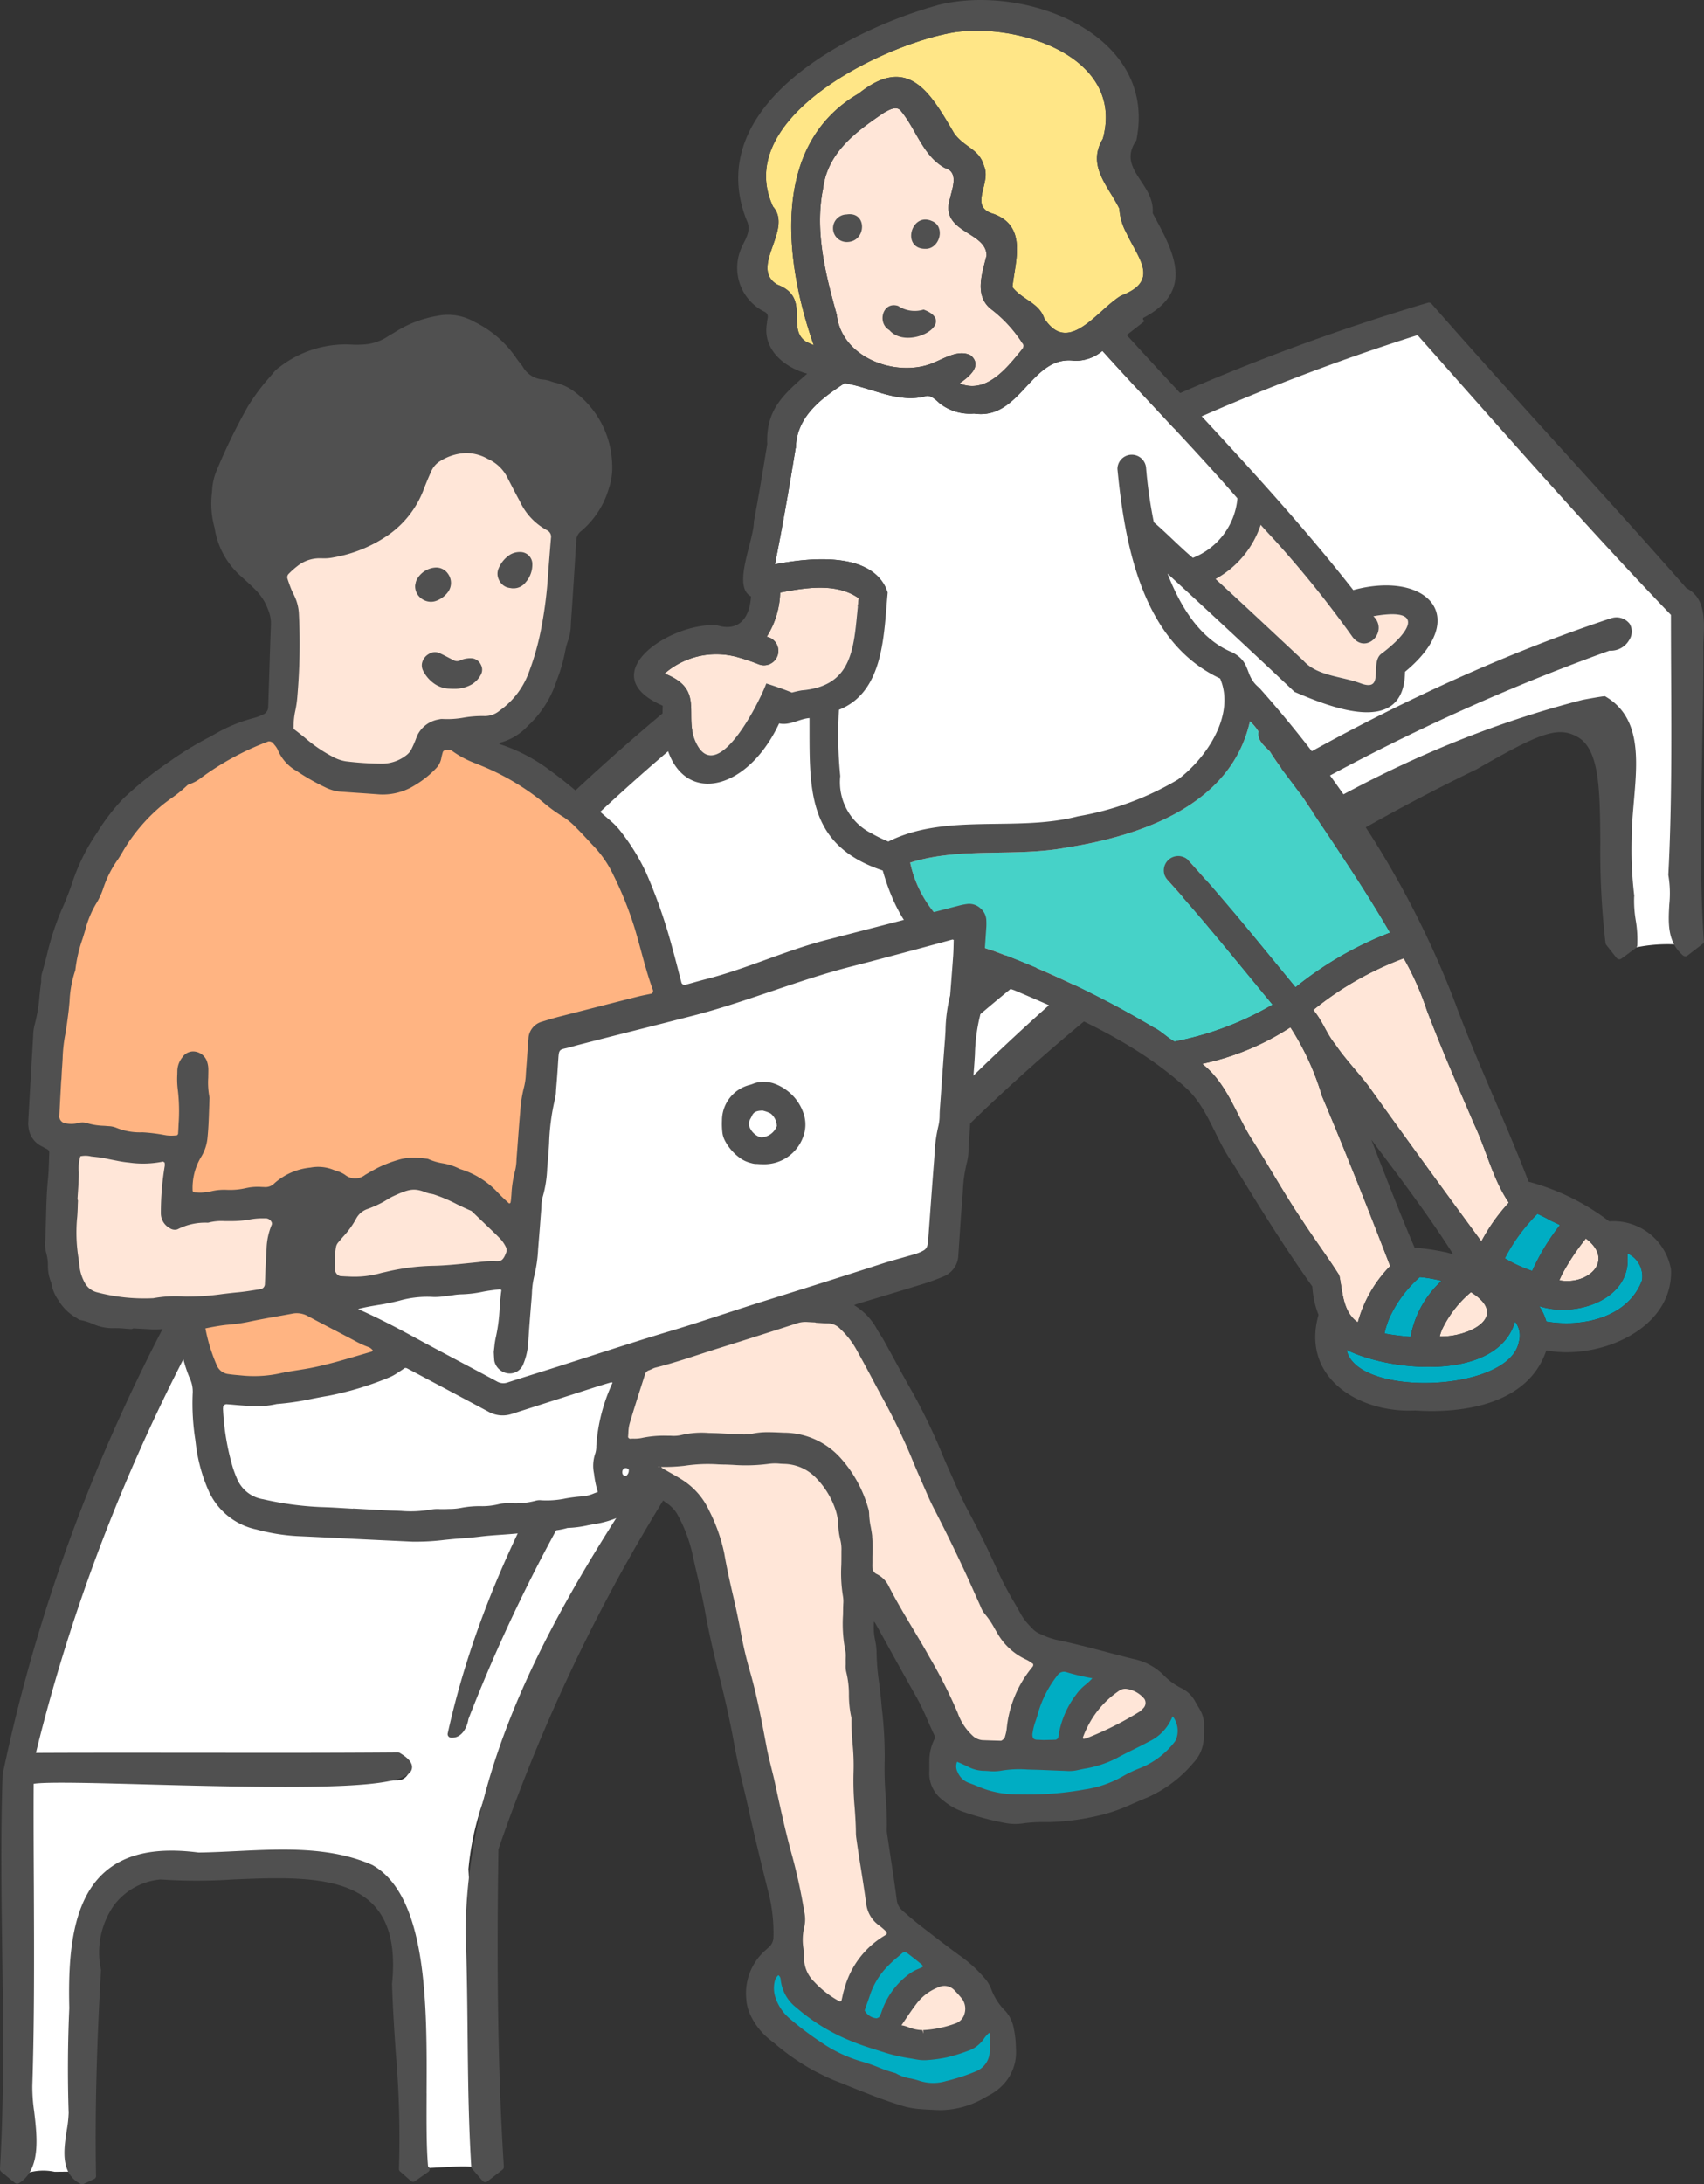<svg xmlns="http://www.w3.org/2000/svg" width="110.223" height="141.193" data-name="グループ 955"><rect width="100%" height="100%" fill="#333333" stroke="none"/><defs><clipPath id="a"><path fill="none" d="M0 0h110.223v141.193H0z" data-name="長方形 226"/></clipPath></defs><g clip-path="url(#a)" data-name="グループ 954"><path fill="#fff" d="M108.404 40.146a45 45 0 0 0-.054 5.323c-.021 2.12-.031 4.339-.084 6.468a33 33 0 0 1-.12 4.609 9.2 9.2 0 0 1 .008 2.621c.058.816.172 1.166.248 1.882a10.2 10.2 0 0 0-3.139.325c.154-1.074-.262-2.217-.181-3.332a32 32 0 0 0-.3-4.917c-.242-2.665 1.636-5.407-1.313-6.654a7.86 7.86 0 0 0-5.6 1.051 18.8 18.8 0 0 0-4.408 1.207C75.947 57.31 60.89 70.106 48.793 85.241a119 119 0 0 0-8.832 13.388c-.846.7-1.01 1.9-1.613 2.729a40.6 40.6 0 0 0-3.379 6.716 44 44 0 0 0-2.751 6.1 18.5 18.5 0 0 0-1.918 6.645 40 40 0 0 1 .044 4.038c.008 1.624.148 3.115.08 4.712a19 19 0 0 0 .18 3.338 52 52 0 0 0 .111 7.191c-.774-.181-3 .12-3.688.03a7.8 7.8 0 0 0-.348-3.386c-.168-2.586-.25-5.395-.3-7.963-.319-3.656.175-5.353-3.451-7.525-2.16-1.29-2.559-.829-4.958-.986-1.766.264-3.648-.345-5.389.123-1.349-.094-1.542-.353-2.754.288a4.75 4.75 0 0 0-4.494 4.323c-.238.86-.255.109-.089.988a26 26 0 0 1-.207 2.716c-.159 1.878.056 3.568-.162 5.436a10.4 10.4 0 0 1 .118 1.991c-.092 1.27-.5 2.936-.106 4.232-.012.01-1.346.017-1.348.02a3.5 3.5 0 0 0-1.668.047 20.4 20.4 0 0 0-.012-5.6c-.1-1.066.251-2.006-.015-3.208-.091-1.14.272-2.221.181-3.382.044-2.011-.175-3.959-.019-5.972.083-1.118-.264-2.1-.12-3.131.286-1.253-.147-2.725.057-4.019 7.923-.049 15.87.03 23.789-.038a.789.789 0 0 0 0-1.577c-.7 0-.7.043-1.372.044-2.311-.03-4.533-.062-6.844 0-5.14-.043-10.348-.008-15.491 0 5.3-22.193 17.691-42.19 33.461-58.458 4.181-3.792 8.2-7.733 12.836-10.967 3.193-2.9 7-5.03 10.534-7.434a171 171 0 0 1 15.312-8.374c5.716-2.669 11.659-4.758 17.6-6.91.218.667 1 1.167 1.468 1.614.865 1.277 2.129 2.329 3.106 3.5.886.947 1.782 2.051 2.619 3.068.727.894 1.648 1.541 2.376 2.414a61 61 0 0 0 4.514 4.947c.7.869 1.413 2.218 2.463 2.713a.65.65 0 0 1 .089.492" data-name="パス 1206"/><path fill="#505050" d="M104.107 42.059a1.37 1.37 0 0 0 1.265-.668 1 1 0 0 0 .046-1.064 1.08 1.08 0 0 0-1.147-.38l-.043.01c-30.8 10.186-68.329 40.642-75.267 72.088a.23.23 0 0 0 .039.186.24.24 0 0 0 .166.094h.085c.628 0 .963-.66 1.048-1.2 11.995-30.936 39.582-56.752 73.808-69.066" data-name="パス 1207"/><path fill="#505050" d="M105.711 57.947a.2.2 0 0 0 0-.052 25 25 0 0 1-.165-3.688c0-3.365 1.32-7.44-1.721-9.2-.053-.031-1.429.223-1.487.239-18.284 4.714-34.974 17.571-53.74 39.866a337 337 0 0 1-3.384 5c-7.357 10.76-14.965 21.886-15.1 34.743.088 2.194.11 4.412.132 6.557.029 2.826.058 5.747.238 8.64a.23.23 0 0 0 .056.137l.673.782a.23.23 0 0 0 .176.08.22.22 0 0 0 .142-.049l.971-.753a.23.23 0 0 0 .089-.2c-.469-7.33-.434-14.808-.351-20.51a113.3 113.3 0 0 1 24.366-40.52 125.5 125.5 0 0 1 38.9-29.289c4.08-2.341 5.268-2.824 6.555-2.084 1.414.812 1.432 3.46 1.455 6.813a51 51 0 0 0 .337 6.506.23.23 0 0 0 .047.113l.666.843a.23.23 0 0 0 .32.042l.927-.682a.23.23 0 0 0 .093-.165 7.5 7.5 0 0 0-.1-1.638 7.7 7.7 0 0 1-.1-1.528" data-name="パス 1208"/><path fill="#505050" d="M110.1 48.526c.044-2.1.089-4.273.082-6.42-.01-.265 0-.558.016-.864.051-1.166.112-2.616-1.112-3.221-2.694-3.067-5.508-6.169-8.228-9.169S95.3 22.72 92.6 19.638a.23.23 0 0 0-.238-.069 138.35 138.35 0 0 0-59 35.271C16.2 72.163 4.722 92.849.171 114.702c-.132 3.826-.078 7.734-.026 11.513.062 4.6.127 9.364-.145 13.974a.23.23 0 0 0 .084.193l.875.719a.23.23 0 0 0 .148.053.23.23 0 0 0 .122-.035c1.421-.886 1.177-2.967.98-4.64a11 11 0 0 1-.119-1.641c.139-4.242.116-8.622.1-12.858-.012-2.235-.024-4.465-.012-6.677.876-.137 4.07-.047 7.437.045 11.246.309 16.662.243 17.018-.978.133-.459-.38-.827-.778-1.065a.24.24 0 0 0-.121-.032c-4.232.035-8.57.03-12.767.024-3.552 0-7.1-.008-10.644.01C7.482 92.235 18.8 72.47 35.055 56.121a139.1 139.1 0 0 1 56.64-34.458l2.42 2.73c4.534 5.122 9.221 10.418 13.968 15.354q.002 1.93.013 3.879c.021 4.244.044 8.633-.18 12.907a.3.3 0 0 0 .005.062 7 7 0 0 1 .057 1.864c-.067 1.193-.137 2.427.886 3.3a.23.23 0 0 0 .292.008l.969-.746a.2.2 0 0 0 .086-.229c-.276-4.076-.19-8.239-.106-12.264" data-name="パス 1209"/><path fill="#505050" d="M27.593 135.321c.03-5.682.066-12.756-3.511-14.771-2.7-1.188-5.775-1.04-8.748-.895-.875.042-1.7.083-2.492.092-2.736-.354-4.733.067-6.1 1.292-2.13 1.905-2.338 5.507-2.26 8.764a88 88 0 0 0-.041 6.772 8 8 0 0 1-.126 1.141c-.189 1.235-.423 2.772.9 3.453a.2.2 0 0 0 .1.024.2.2 0 0 0 .091-.021l.684-.322a.21.21 0 0 0 .121-.195c-.073-4.026.034-8.364.324-13.316a5.3 5.3 0 0 1 .837-4.18 4.22 4.22 0 0 1 3.015-1.669 35 35 0 0 0 4.673 0c3.558-.149 7.24-.305 9.1 1.646 1.04 1.093 1.435 2.753 1.2 5.1.04 1.441.139 2.929.234 4.368a65 65 0 0 1 .213 7.588.21.21 0 0 0 .072.17l.7.614a.21.21 0 0 0 .262.014l.859-.6a.21.21 0 0 0-.011-.353c-.112-1.261-.1-2.941-.094-4.716" data-name="パス 1210"/><path fill="#00adc3" d="M89.957 85.009a7.9 7.9 0 0 1 1.882-2.461 9 9 0 0 1 1.406.247 6.45 6.45 0 0 0-2 3.617 15 15 0 0 1-1.689-.216 5 5 0 0 1 .4-1.187" data-name="パス 1211"/><path fill="#00adc3" d="M100.334 78.914c.19.086.385.178.577.272a14.2 14.2 0 0 0-1.8 2.967 8.7 8.7 0 0 1-1.777-.816 11.4 11.4 0 0 1 2.109-2.874 9 9 0 0 1 .881.449" data-name="パス 1212"/><path fill="#00adc3" d="M98.246 86.745c-.618 3.275-10.533 3.6-11.142.507 2.858 1.431 9.762 2.051 10.894-1.826a1.47 1.47 0 0 1 .248 1.319" data-name="パス 1213"/><path fill="#00adc3" d="M106.223 82.739c-.892 2.433-3.874 3.086-6.2 2.683a3.3 3.3 0 0 0-.466-1c2.353.795 6.1-.43 5.7-3.414a1.64 1.64 0 0 1 .962 1.732" data-name="パス 1214"/><path fill="#46d2c8" d="M74.583 66.394a63.4 63.4 0 0 0-10.411-4.965 7.49 7.49 0 0 1-5.3-5.671c3.262-1.024 6.769-.343 10.114-.972 4.88-.774 10.659-2.761 11.862-8.162a3 3 0 0 1 .556.665c-.122.581.44.967.746 1.3.645 1.053 1.483 2.011 2.184 3.047 1.909 2.843 3.865 5.694 5.582 8.65a22.7 22.7 0 0 0-6.117 3.533c-2.236-2.71-4.453-5.48-6.89-8.163a.928.928 0 0 0-1.405 1.21c2.4 2.647 4.6 5.4 6.813 8.074a20 20 0 0 1-6.344 2.384c-.5-.264-.877-.7-1.4-.931" data-name="パス 1215"/><path fill="#fff" d="M56.459 53.914a3.7 3.7 0 0 1-2.108-3.747 27 27 0 0 1-.084-4.285c2.926-1.158 2.9-4.895 3.152-7.583-.9-2.681-5.012-2.271-7.293-1.818.492-2.463.937-5.042 1.339-7.519h.013c.041-2.041 1.653-3.206 3.154-4.192 1.733.279 3.489 1.333 5.274.831.31-.073.672.283.855.456a3.2 3.2 0 0 0 2.246.678c3.031.446 3.67-3.8 6.485-3.416a2.7 2.7 0 0 0 1.818-.637c2.868 3.182 5.916 6.294 8.731 9.533a4.56 4.56 0 0 1-2.884 3.845c-.865-.723-1.679-1.582-2.524-2.3a30 30 0 0 1-.5-3.5.928.928 0 0 0-1.854.056c.485 4.976 1.624 11.2 6.642 13.542 1 2.352-.861 5.12-2.725 6.531a18.8 18.8 0 0 1-6.46 2.377c-4 1.042-8.525-.237-12.276 1.634a10 10 0 0 1-1-.481" data-name="パス 1216"/><path fill="#ffe687" d="M52.156 22.099c-1.361-.867.342-2.874-1.885-3.705-1.829-1.119 1.048-3.548-.267-5.038-2.671-5.749 7.122-10.495 11.707-11.265 4.227-.634 11.064 1.607 9.625 6.88-1.053 1.752.351 3.048 1.07 4.518a3.75 3.75 0 0 0 .46 1.576c.75 1.639 2.2 3.078-.352 4.046-1.552.936-3.4 3.905-4.97 1.458-.337-1-1.405-1.186-2.054-2.007.164-1.638 1-3.915-1.206-4.732-1.673-.461-.14-1.973-.628-3.083-.307-1.133-1.231-1.177-1.934-2.126-1.541-2.633-2.971-5.145-6.174-2.579-5.735 3.312-4.8 10.89-2.912 16.272q-.241-.106-.479-.216" data-name="パス 1217"/><path fill="#ffe6d8" d="M93.267 85.955a7.2 7.2 0 0 1 1.88-2.43c2.567 1.6-.175 2.919-2.021 2.864a3.4 3.4 0 0 1 .141-.434" data-name="パス 1218"/><path fill="#ffe6d8" d="M101.096 82.271a15 15 0 0 1 1.484-2.214c1.919 1.442.094 3.05-1.716 2.7.073-.162.145-.324.232-.488" data-name="パス 1219"/><path fill="#ffe6d8" d="M92.281 65.261c.953 2.517 2.033 4.982 3.1 7.46.785 1.673 1.183 3.5 2.217 5.018a11.8 11.8 0 0 0-1.775 2.505 912 912 0 0 1-7.32-10.064c-.692-.9-1.507-1.746-2.136-2.675-.574-.7-.784-1.456-1.417-2.221a20.8 20.8 0 0 1 5.851-3.341 18.4 18.4 0 0 1 1.481 3.319" data-name="パス 1220"/><path fill="#ffe6d8" d="M82.398 34.856a69 69 0 0 1 5.1 6.332c.9 1.142 2.346-.392 1.34-1.356 3.278-.581 2.513.917.552 2.4-.854.552.256 2.545-1.387 1.934-1.218-.461-2.802-.468-3.696-1.461-1.872-1.743-3.8-3.564-5.685-5.284a6.24 6.24 0 0 0 2.919-3.5c.267.309.581.638.853.938" data-name="パス 1221"/><path fill="#ffe6d8" d="M62.795 22.975c-.886-.471-1.938.364-2.806.618-2.33.7-5.563-.569-5.864-3.252-.728-2.61-1.435-5.4-.891-8.123.292-2.357 2.093-3.678 3.943-4.933.3-.164.846-.522 1.137-.067.951 1.166 1.394 2.856 2.8 3.638.935.256.47 1.349.345 1.947-.73 2.258 2.376 2.14 2.354 3.724-.287 1.149-.786 2.547.251 3.422a8.6 8.6 0 0 1 2.068 2.231c.076.083.13.184.008.369-1 1.222-2.334 2.955-4.076 2.233.548-.38 1.534-1.117.73-1.807" data-name="パス 1222"/><path fill="#ffe6d8" d="M51.847 44.626a8 8 0 0 0-.623.141c-.4-.171-1.238-.463-1.658-.587-.447 1.21-3.052 6.409-4.436 4.03-1.075-1.858.638-3.581-2.143-4.67a5.1 5.1 0 0 1 4.735-1.056 14 14 0 0 1 1.357.458.932.932 0 1 0 .516-1.784 5.6 5.6 0 0 0 .867-2.853c1.648-.32 3.643-.649 5.084.369-.347 2.807-.127 5.656-3.7 5.951" data-name="パス 1223"/><path fill="#ffe6d8" d="M84.212 78.86c-1.134-1.668-2.229-3.65-3.327-5.348-.989-1.63-1.56-3.52-3.124-4.746a16.8 16.8 0 0 0 5.71-2.362 17.2 17.2 0 0 1 2.044 4.448c1.529 3.61 3 7.333 4.408 10.986a8.3 8.3 0 0 0-2.092 3.639c-1-.7-.969-1.99-1.2-3.039-.757-1.2-1.637-2.364-2.416-3.577" data-name="パス 1224"/><path fill="#505050" d="M108.081 82.022a3.783 3.783 0 0 0-3.992-3.075 14.9 14.9 0 0 0-5.213-2.561c-1.473-3.844-3.287-7.61-4.718-11.473a60.4 60.4 0 0 0-5.191-10.456 75 75 0 0 0-7.519-10.006c-.976-.775-.472-1.617-1.716-2.271-2.141-.87-3.4-3.025-4.21-5.1a846 846 0 0 1 8.214 7.643c2.373 1.019 7.1 2.915 7.148-1.3 4.317-3.564 1.384-6.563-3.348-5.281-4.534-5.782-9.712-11.056-14.653-16.483l1.153-.9a.6.6 0 0 0-.1-.1c0-.029.014-.106-.012-.092 3.408-1.778 2-4.259.637-6.789.156-1.926-2.345-2.846-1.059-4.7C74.921 2.23 66.398-1.053 60.78.3c-5.891 1.6-15.391 6.532-12.491 13.918.382.77-.168 1.324-.418 2.026a3.164 3.164 0 0 0 1.643 3.939c.265.209.1.418.1.682-.316 1.636 1.01 2.853 2.6 3.289-1.551 1.361-2.659 2.31-2.588 4.523h.008c-.265 1.6-.562 3.429-.87 5.035.01 1.223-1.429 4.2-.187 4.839-.076 1.341-.746 2.3-2.169 1.879-2.928-.273-8.223 3.16-3.541 5.186-.292 6.614 5.05 6.429 7.53 1.147.681.156 1.312-.3 1.964-.348.016 4.487-.271 8.188 4.739 9.856 1.41 4.943 4.015 6.164 8.517 7.741 3.911 1.663 7.915 3.409 11.086 6.3 1.465 1.334 1.912 3.343 3.063 4.918 1.6 2.637 3.346 5.438 5.121 7.929a6 6 0 0 0 .4 1.835c-1.147 4.051 2.619 6.365 6.25 6.179 3.176.213 7.327-.425 8.487-3.883 3.368.644 8.251-1.344 8.062-5.266m-14.6-1.085a15 15 0 0 0-1.982-.288c-.967-2.26-1.911-4.69-2.8-6.985 1.821 2.432 3.672 4.849 5.3 7.419-.168-.052-.334-.106-.516-.147m-3.526 4.072a7.9 7.9 0 0 1 1.882-2.461 9 9 0 0 1 1.406.247 6.45 6.45 0 0 0-2 3.618 16 16 0 0 1-1.689-.216 5 5 0 0 1 .4-1.188m3.309.946a7.2 7.2 0 0 1 1.88-2.43c2.567 1.6-.175 2.919-2.021 2.864a4 4 0 0 1 .141-.434m7.83-3.683a15 15 0 0 1 1.484-2.214c1.919 1.442.093 3.05-1.716 2.7.073-.162.144-.324.232-.488m-.768-3.358q.287.13.578.271a14.2 14.2 0 0 0-1.8 2.968 8.8 8.8 0 0 1-1.764-.814 11.5 11.5 0 0 1 2.109-2.874 9 9 0 0 1 .881.449m-8.055-13.651c.953 2.517 2.033 4.982 3.1 7.46.785 1.673 1.183 3.5 2.217 5.018a11.8 11.8 0 0 0-1.775 2.505 935 935 0 0 1-7.321-10.065c-.692-.9-1.507-1.746-2.136-2.675-.574-.7-.784-1.456-1.417-2.221a20.8 20.8 0 0 1 5.851-3.34 18.4 18.4 0 0 1 1.481 3.318m-9.883-30.406a69 69 0 0 1 5.1 6.332c.9 1.142 2.346-.392 1.34-1.356 3.278-.581 2.513.918.552 2.4-.854.552.256 2.546-1.387 1.935-1.215-.455-2.8-.464-3.689-1.457-1.872-1.743-3.8-3.564-5.685-5.284a6.24 6.24 0 0 0 2.919-3.5c.267.309.581.638.853.938M52.156 22.1c-1.361-.866.342-2.874-1.885-3.705-1.829-1.119 1.048-3.548-.267-5.037-2.67-5.75 7.122-10.5 11.707-11.265 4.227-.634 11.064 1.607 9.625 6.88-1.053 1.752.351 3.048 1.07 4.518a3.75 3.75 0 0 0 .46 1.576c.75 1.64 2.2 3.079-.352 4.047-1.552.936-3.4 3.9-4.97 1.457-.337-1-1.405-1.185-2.054-2.007.164-1.637 1-3.915-1.206-4.732-1.673-.461-.14-1.973-.628-3.082-.307-1.134-1.231-1.177-1.934-2.126-1.541-2.632-2.971-5.144-6.174-2.578-5.735 3.311-4.8 10.89-2.912 16.271q-.241-.106-.479-.216m10.639.876c-.886-.471-1.938.364-2.806.618-2.33.7-5.563-.569-5.864-3.252-.728-2.61-1.435-5.4-.891-8.123.291-2.357 2.093-3.678 3.942-4.933.3-.164.847-.522 1.138-.067.951 1.166 1.394 2.856 2.8 3.638.935.256.47 1.349.345 1.947-.73 2.258 2.376 2.14 2.354 3.724-.287 1.149-.786 2.547.251 3.422a8.6 8.6 0 0 1 2.068 2.231c.076.083.131.184.009.369-1 1.222-2.335 2.955-4.076 2.233.547-.38 1.534-1.117.73-1.807M51.847 44.626c-.121.02-.4.079-.623.141-.4-.171-1.238-.463-1.658-.587-.446 1.21-3.052 6.408-4.436 4.03-1.075-1.858.638-3.582-2.143-4.67a5.1 5.1 0 0 1 4.739-1.056 14 14 0 0 1 1.357.458.932.932 0 1 0 .516-1.784 5.63 5.63 0 0 0 .868-2.853c1.648-.32 3.642-.649 5.083.369-.347 2.807-.127 5.656-3.7 5.951m4.611 9.287a3.7 3.7 0 0 1-2.109-3.747 27 27 0 0 1-.084-4.285c2.927-1.158 2.9-4.895 3.153-7.582-.9-2.681-5.011-2.271-7.293-1.818.493-2.463.938-5.043 1.34-7.519h.013c.041-2.04 1.653-3.205 3.154-4.192 1.734.279 3.489 1.333 5.274.831.31-.073.672.283.856.456a3.2 3.2 0 0 0 2.244.679c3.031.445 3.672-3.8 6.485-3.417a2.68 2.68 0 0 0 1.818-.637c2.869 3.182 5.916 6.295 8.731 9.534a4.56 4.56 0 0 1-2.884 3.844c-.865-.723-1.678-1.582-2.524-2.3a30 30 0 0 1-.5-3.5.928.928 0 0 0-1.854.055c.484 4.976 1.623 11.2 6.641 13.543 1 2.351-.861 5.12-2.725 6.53a18.8 18.8 0 0 1-6.46 2.378c-4 1.041-8.525-.238-12.276 1.633a9 9 0 0 1-1-.481m18.122 12.477a63.4 63.4 0 0 0-10.408-4.964 7.5 7.5 0 0 1-5.3-5.671c3.263-1.025 6.769-.344 10.114-.972 4.881-.773 10.659-2.761 11.862-8.162a3 3 0 0 1 .556.666c-.122.58.44.965.746 1.3.645 1.053 1.483 2.01 2.184 3.047 1.909 2.844 3.865 5.694 5.582 8.65a22.6 22.6 0 0 0-6.116 3.533c-2.237-2.709-4.454-5.48-6.891-8.163a.927.927 0 0 0-1.405 1.21c2.4 2.647 4.6 5.4 6.813 8.075a20 20 0 0 1-6.344 2.384c-.5-.265-.876-.7-1.4-.932m9.635 12.465c-1.134-1.668-2.229-3.65-3.327-5.348-.989-1.63-1.56-3.52-3.124-4.746a16.8 16.8 0 0 0 5.71-2.362 17.2 17.2 0 0 1 2.044 4.448c1.529 3.609 3 7.333 4.408 10.986a8.3 8.3 0 0 0-2.092 3.639c-1-.7-.969-1.99-1.2-3.039-.757-1.2-1.637-2.364-2.416-3.577m14.035 7.883c-.618 3.275-10.533 3.6-11.142.508 2.858 1.431 9.762 2.05 10.894-1.827a1.47 1.47 0 0 1 .248 1.319m7.974-4c-.892 2.433-3.874 3.086-6.2 2.683a3.3 3.3 0 0 0-.466-1c2.353.795 6.1-.43 5.7-3.414a1.64 1.64 0 0 1 .962 1.732" data-name="パス 1225"/><path fill="#505050" d="M59.743 20.012a1.96 1.96 0 0 1-1.651-.238c-.993-.315-1.379 1.1-.561 1.569 1.188 1.374 4.534-.478 2.212-1.331" data-name="パス 1226"/><path fill="#505050" d="M60.29 14.291c-1.392-.633-2.028 1.9-.337 1.792.86-.079 1.2-1.443.337-1.792" data-name="パス 1227"/><path fill="#505050" d="M54.758 13.862a.892.892 0 1 0 .075 1.782c1.221-.056 1.276-2-.075-1.782" data-name="パス 1228"/><path fill="#fff" d="M25.62 97.879a9.3 9.3 0 0 0 2.277-.077 6 6 0 0 1 .912-.028 6.4 6.4 0 0 0 1.06-.081 6 6 0 0 1 1.21-.11 4.6 4.6 0 0 0 1.208-.127 2.4 2.4 0 0 1 .6-.062 6 6 0 0 0 1.812-.169.8.8 0 0 1 .3-.024 20 20 0 0 0 2.719-.255 4 4 0 0 0 1.017-.286.2.2 0 0 0 .13-.251 12 12 0 0 1-.219-1.188 2.24 2.24 0 0 1 .069-1.193 1.8 1.8 0 0 0 .083-.6 11 11 0 0 1 .964-3.807 1 1 0 0 1 .062-.139c.062-.108.062-.207-.03-.264s-.191-.117-.267-.1a26 26 0 0 0-1.307.391q-2.6.832-5.207 1.669a1.65 1.65 0 0 1-1.324-.135q-2.618-1.4-5.236-2.788a.4.4 0 0 0-.433 0c-.084.057-.164.119-.251.171a4.4 4.4 0 0 1-.654.381 20 20 0 0 1-3.92 1.178 30 30 0 0 1-3.3.526 5.9 5.9 0 0 1-1.966.113c-.406-.024-.811-.066-1.215-.1a.45.45 0 0 0-.509.426c0 .051-.013.1-.009.151a16.2 16.2 0 0 0 .668 3.88q.122.36.272.707a2.42 2.42 0 0 0 1.845 1.438 20.6 20.6 0 0 0 3.764.51c.71.018 1.42.071 2.131.109v-.012c.913.048 1.826.111 2.74.14" data-name="パス 1229"/><path fill="#fff" d="M40.649 95.581a.7.7 0 0 0 .245-.666c0-.04-.056-.08-.091-.114a.47.47 0 0 0-.659.011.54.54 0 0 0-.019.679 1.2 1.2 0 0 0 .242.159.8.8 0 0 0 .281-.068" data-name="パス 1230"/><path fill="#ffe6d8" d="M42.551 94.944a1 1 0 0 0 .227.193c.394.233.8.443 1.186.689a4.45 4.45 0 0 1 1.69 1.91 10.8 10.8 0 0 1 .966 2.721c.3 1.75.783 3.46 1.09 5.207a25 25 0 0 0 .6 2.513c.459 1.614.757 3.262 1.071 4.906.143.749.361 1.476.522 2.218.343 1.586.681 3.174 1.12 4.736a36 36 0 0 1 .771 3.565 2.05 2.05 0 0 1 .008.905 6.8 6.8 0 0 0-.019 2.113 2.36 2.36 0 0 0 .72 1.641 6.6 6.6 0 0 0 1.677 1.31.332.332 0 0 0 .478-.211c.062-.245.1-.5.183-.738a5.57 5.57 0 0 1 2.52-3.315 1 1 0 0 0 .121-.092.386.386 0 0 0-.013-.541 5 5 0 0 0-.461-.4 1.8 1.8 0 0 1-.755-1.274c-.192-1.405-.441-2.8-.637-4.205a2 2 0 0 1-.026-.3c-.005-1.321-.219-2.634-.153-3.957.06-1.171-.168-2.33-.131-3.5-.272-.988-.063-2.031-.348-3.02a2.5 2.5 0 0 1-.027-.607 3.7 3.7 0 0 0-.025-.761 11 11 0 0 1-.138-2.732 4 4 0 0 0-.011-.761 14.5 14.5 0 0 1-.1-2.737 3.4 3.4 0 0 0-.068-.907c-.187-.638-.079-1.312-.311-1.951a5.7 5.7 0 0 0-1.332-2.192 3.17 3.17 0 0 0-2.173-.978 5.7 5.7 0 0 0-1.068-.005 15 15 0 0 1-2.892.046 12 12 0 0 0-2.584.084 12 12 0 0 1-1.518.071.2.2 0 0 0-.175.215c0 .048-.013.112.012.14" data-name="パス 1231"/><path fill="#ffe6d8" d="M52.224 85.227a2 2 0 0 0-.747.1c-1.64.529-3.28 1.055-4.926 1.566-1.4.436-2.785.935-4.211 1.292a5 5 0 0 0-.423.172.64.64 0 0 0-.414.413c-.34 1.062-.684 2.122-1 3.192a5 5 0 0 0-.109.9.38.38 0 0 0 .392.366 4 4 0 0 0 .757-.05 7 7 0 0 1 1.664-.14 3.3 3.3 0 0 0 .909-.048 6.5 6.5 0 0 1 1.968-.125c.508.01 1.016.051 1.523.065a4.3 4.3 0 0 0 1.063-.021 8.4 8.4 0 0 1 2.125-.067 4.7 4.7 0 0 1 3.472 1.637 7.95 7.95 0 0 1 1.662 3.051 1 1 0 0 1 .058.3 15 15 0 0 0 .2 1.5 15 15 0 0 1 .017 1.522c0 .152-.008.3 0 .456a.72.72 0 0 0 .364.629 1.44 1.44 0 0 1 .666.6c.8 1.59 1.781 3.074 2.649 4.624a33 33 0 0 1 1.858 3.662 3.9 3.9 0 0 0 .989 1.519 1.3 1.3 0 0 0 .811.377q.608.025 1.217.039a.66.66 0 0 0 .457-.363 4 4 0 0 0 .134-.589 7.06 7.06 0 0 1 1.594-3.88c.032-.039.059-.082.089-.124a.39.39 0 0 0-.055-.42 4 4 0 0 0-.513-.317 3.9 3.9 0 0 1-1.763-1.63 8 8 0 0 0-.834-1.269 2 2 0 0 1-.282-.535c-.273-.6-.536-1.2-.811-1.8-.7-1.523-1.442-3.023-2.207-4.512-.208-.406-.385-.828-.568-1.246-.285-.652-.577-1.3-.841-1.96a51 51 0 0 0-2.362-4.772c-.38-.718-.762-1.433-1.158-2.142a5.7 5.7 0 0 0-1.108-1.446 1.4 1.4 0 0 0-.94-.441c-.254 0-.508-.025-.762-.038v-.019c-.2-.011-.407-.019-.609-.033" data-name="パス 1232"/><path fill="#ffe6d8" d="M59.736 131.46a7.4 7.4 0 0 0 2.215-.468 1.286 1.286 0 0 0 .457-1.933 9 9 0 0 0-.508-.567 1.11 1.11 0 0 0-1.262-.256 3.47 3.47 0 0 0-1.562 1.173c-.338.444-.641.913-.957 1.372a.214.214 0 0 0 .143.337 4.7 4.7 0 0 0 1.329.335 1 1 0 0 0 .144.007" data-name="パス 1233"/><path fill="#ffe6d8" d="M73.847 110.828a1.4 1.4 0 0 0 .224-.2q.053-.054.1-.111a.69.69 0 0 0 .024-.838 2.05 2.05 0 0 0-1.283-.73.95.95 0 0 0-.709.186 6.3 6.3 0 0 0-2.132 2.5 5 5 0 0 0-.283.692c-.02.067.073.176.129.256a.2.2 0 0 0 .134.06 1 1 0 0 0 .209-.034 21 21 0 0 0 3.586-1.781" data-name="パス 1234"/><path fill="#00adc3" d="M70.205 115.896a7.3 7.3 0 0 0 2.567-.9 9 9 0 0 1 1.242-.574 5.6 5.6 0 0 0 2.136-1.678 1 1 0 0 0 .191-.407 1.78 1.78 0 0 0-.34-1.576c-.041-.051-.182-.032-.274-.023-.038 0-.087.063-.1.107a2.73 2.73 0 0 1-1.414 1.523c-.712.389-1.456.714-2.165 1.109a9 9 0 0 1-2.47.732 3 3 0 0 1-.76.022c-.66-.019-1.32-.057-1.981-.073a9 9 0 0 0-2.126.071 4.6 4.6 0 0 1-1.064 0 2.05 2.05 0 0 1-.881-.215 13 13 0 0 0-.822-.374.187.187 0 0 0-.252.119 1.01 1.01 0 0 0 .03.88 1.5 1.5 0 0 0 .856.82c.192.066.38.143.568.22a6.7 6.7 0 0 0 2.758.538 20.8 20.8 0 0 0 4.305-.326" data-name="パス 1235"/><path fill="#00adc3" d="M64.241 131.321c-.005-.041-.051-.105-.086-.111-.094-.014-.223-.04-.282.008a1.9 1.9 0 0 0-.414.436 1.84 1.84 0 0 1-.96.715 11 11 0 0 1-1.306.4 10 10 0 0 1-1.2.167 2.2 2.2 0 0 1-.607-.025 16 16 0 0 1-1.932-.4c-.77-.245-1.55-.466-2.3-.78a12.3 12.3 0 0 1-3.491-2.131 2.37 2.37 0 0 1-.929-1.673.6.6 0 0 0-.1-.282.44.44 0 0 0-.224-.186.31.31 0 0 0-.253.087 1 1 0 0 0-.237.381 2.14 2.14 0 0 0 .049 1.344 3.2 3.2 0 0 0 .928 1.364 21 21 0 0 0 2.062 1.563 9.4 9.4 0 0 0 2.738 1.3c.731.195 1.413.558 2.152.743a6.8 6.8 0 0 0 1.591.506 3.1 3.1 0 0 0 1.8.018 13 13 0 0 0 2.018-.66 1.65 1.65 0 0 0 .994-1.422c.029-.2.024-.406.046-.809 0-.051-.024-.3-.054-.548" data-name="パス 1236"/><path fill="#00adc3" d="M68.307 112.694a.54.54 0 0 0 .353-.248 1 1 0 0 0 .036-.147 5.6 5.6 0 0 1 1.09-2.621c.278-.434.742-.678 1.065-1.064a.45.45 0 0 0 .051-.264c0-.027-.075-.073-.121-.079a14 14 0 0 1-1.76-.409.725.725 0 0 0-.805.29 7.3 7.3 0 0 0-1.3 2.535 9 9 0 0 0-.353 1.307c-.047.47.1.676.539.7l.38.019.827-.019" data-name="パス 1237"/><path fill="#00adc3" d="M57.062 130.522a2.6 2.6 0 0 0 .24-.557 4.76 4.76 0 0 1 1.74-2.243c.243-.17.547-.251.807-.4.057-.033.084-.182.067-.267a.5.5 0 0 0-.16-.251c-.312-.257-.632-.5-.954-.75a.48.48 0 0 0-.565 0 12 12 0 0 0-1.117 1.026 5.1 5.1 0 0 0-1.07 1.821c-.105.337-.245.664-.344 1a.4.4 0 0 0 .087.282 1.2 1.2 0 0 0 .957.52c.073-.04.237-.081.31-.185" data-name="パス 1238"/><path fill="#fff" d="M32.303 86.445c.245-.992.208-2.016.353-3.018a.2.2 0 0 0-.038-.145c-.062-.073-.147-.19-.213-.184-.4.037-.8.088-1.2.164a7.4 7.4 0 0 1-1.357.167c-.3 0-.6.068-.906.1a6 6 0 0 1-.906.073 6.8 6.8 0 0 0-2.257.242c-.929.259-1.9.312-2.819.585-.034.01-.063.067-.075.108a.26.26 0 0 0 0 .15.2.2 0 0 0 .1.106 46 46 0 0 1 3.536 1.76c1.828 1 3.672 1.959 5.505 2.945a1.04 1.04 0 0 0 .872.084c1.108-.36 2.223-.7 3.332-1.053 2.416-.769 4.823-1.562 7.251-2.288 1.991-.6 3.956-1.281 5.94-1.9 2.517-.786 5.033-1.571 7.54-2.387.77-.251 1.556-.45 2.332-.683a2.8 2.8 0 0 0 .555-.24.74.74 0 0 0 .355-.477 4 4 0 0 0 .073-.6c.121-1.622.234-3.245.363-4.866a12 12 0 0 1 .28-2.264 5.7 5.7 0 0 0 .1-1.061c.11-1.521.213-3.042.332-4.562a13.6 13.6 0 0 1 .331-2.808c.067-.862.137-1.723.2-2.584.025-.354.029-.709.037-1.064 0-.114-.22-.268-.336-.238-2.2.587-4.4 1.193-6.61 1.757-3.386.864-6.8 2.29-10.18 3.163-2.453.633-4.911 1.242-7.364 1.876-.294.077-.585.169-.882.234-.525.116-.624.253-.664.848-.021.3-.038.609-.06.913q-.039.533-.084 1.064a3.3 3.3 0 0 1-.065.606 23.5 23.5 0 0 0-.474 4.079 10.2 10.2 0 0 1-.32 2.257 4 4 0 0 0-.109.906c-.062.76-.113 1.521-.177 2.281a10.6 10.6 0 0 1-.269 1.957 8 8 0 0 0-.178 1.511c-.081.962-.159 1.926-.218 2.89a4.1 4.1 0 0 1-.331 1.322.71.71 0 0 1-.762.371.82.82 0 0 1-.632-.584c-.021-.2-.027-.4-.038-.575.048-.332.067-.639.14-.934" data-name="パス 1239"/><path fill="#505050" d="M19.947 80.782a1.94 1.94 0 0 1 .544-1.359 9.3 9.3 0 0 0 .964-1.349.563.563 0 0 0-.374-.825 1.8 1.8 0 0 0-.448-.058 4.3 4.3 0 0 0-1.319.3.73.73 0 0 0-.435.725.6.6 0 0 0 .016.149 3.6 3.6 0 0 1-.007 2.513 4 4 0 0 0-.17 1.189 5 5 0 0 0 .179.883c.051.2.428.323.639.213a.86.86 0 0 0 .47-.726 2.7 2.7 0 0 0-.11-.679c.019-.368.039-.67.051-.972" data-name="パス 1240"/><path fill="#ffb482" d="M3.612 72.176a.69.69 0 0 0 .539.65 2.1 2.1 0 0 0 .907.006.84.84 0 0 1 .445-.032 6 6 0 0 0 1.5.224 1.3 1.3 0 0 1 .446.09 4.4 4.4 0 0 0 1.788.312 12 12 0 0 1 1.511.193 3 3 0 0 0 .755-.008c.082-.008.159-.113.225-.186a.23.23 0 0 0 .038-.143 16 16 0 0 0-.033-2.889 7.6 7.6 0 0 1-.024-1.217 1.22 1.22 0 0 1 .28-.7.6.6 0 0 1 .655-.267.73.73 0 0 1 .535.491 1.4 1.4 0 0 1 .071.449 8 8 0 0 0 .08 1.827c-.04.864-.045 1.731-.135 2.589a2.6 2.6 0 0 1-.4 1.138 4.16 4.16 0 0 0-.561 2.332c0 .093.21.268.325.271.152 0 .3.024.455.019a14 14 0 0 1 1.662-.176 5.6 5.6 0 0 0 1.511-.159 4.6 4.6 0 0 1 .913-.02 1.08 1.08 0 0 0 .83-.321 3.9 3.9 0 0 1 2.206-.946 2.4 2.4 0 0 1 1.35.132 3.2 3.2 0 0 1 .7.3 1.275 1.275 0 0 0 1.556.014c.261-.157.529-.3.8-.447a7.5 7.5 0 0 1 1.271-.5 4 4 0 0 1 1.808-.068c.644.315 1.4.271 2.029.635a5.4 5.4 0 0 1 2.426 1.517c.244.257.509.5.77.735a.17.17 0 0 0 .148.012c.084-.037.2-.08.227-.15a1.5 1.5 0 0 0 .086-.445 8.2 8.2 0 0 1 .235-1.657 5.2 5.2 0 0 0 .121-1.058c.074-.913.132-1.827.215-2.739a8.7 8.7 0 0 1 .249-1.656 6.2 6.2 0 0 0 .147-1.208c.055-.659.087-1.319.146-1.978a.96.96 0 0 1 .725-.882q.58-.182 1.17-.336 2.502-.643 5.015-1.275c.294-.074.595-.125.891-.192a.44.44 0 0 0 .25-.5c-.478-1.287-.779-2.627-1.169-3.941a23.5 23.5 0 0 0-1.406-3.534 7.4 7.4 0 0 0-1.274-1.889c-.385-.406-.754-.827-1.154-1.219a4.8 4.8 0 0 0-.933-.779 10.3 10.3 0 0 1-1.346-.989 16.2 16.2 0 0 0-3.93-2.307 8 8 0 0 1-1.9-.962.9.9 0 0 0-.435-.108.53.53 0 0 0-.492.288 4 4 0 0 0-.113.441 1.04 1.04 0 0 1-.27.536 6.2 6.2 0 0 1-1.3 1.048 3.73 3.73 0 0 1-2.174.581c-.861-.067-1.724-.12-2.586-.183a2.6 2.6 0 0 1-.868-.267 15 15 0 0 1-1.85-1.059 2.6 2.6 0 0 1-1.086-1.236 2.2 2.2 0 0 0-.343-.5.59.59 0 0 0-.556-.171 18.5 18.5 0 0 0-4.164 2.207 3.3 3.3 0 0 1-.91.547.64.64 0 0 0-.264.146c-.508.505-1.131.863-1.673 1.322a11.7 11.7 0 0 0-2.3 2.628c-.192.3-.355.618-.561.908a7.3 7.3 0 0 0-.9 1.754 4.8 4.8 0 0 1-.425.973 6.8 6.8 0 0 0-.773 1.809 13.4 13.4 0 0 0-.663 2.648 12 12 0 0 0-.461 2.846c-.066.5-.129 1-.226 1.5a17 17 0 0 0-.175 1.973c-.019.254-.028.509-.04.762h-.012c-.043.812-.089 1.625-.127 2.438" data-name="パス 1241"/><path fill="#ffb482" d="M18.362 88.952c.646-.122 1.3-.2 1.942-.334 1.289-.265 2.542-.665 3.806-1.027.115-.034.21-.2.268-.327.019-.04-.106-.159-.181-.225a.7.7 0 0 0-.25-.169 5.4 5.4 0 0 1-.83-.374c-1.027-.55-2.068-1.074-3.094-1.628a1.7 1.7 0 0 0-1.173-.18c-.946.177-1.9.326-2.837.531a12 12 0 0 1-1.352.186c-.5.052-1 .15-1.494.248a.28.28 0 0 0-.136.235 12.8 12.8 0 0 0 .778 2.454 1.15 1.15 0 0 0 .924.71c.351.051.706.073 1.059.109a8.1 8.1 0 0 0 2.568-.208" data-name="パス 1242"/><path fill="#505050" d="M16.865 36.122a.335.335 0 0 0 .415.014c.034-.036.071-.071.1-.11a4 4 0 0 1 .278-.361 4.16 4.16 0 0 1 2.986-1.309 6.7 6.7 0 0 0 1.646-.266 5.9 5.9 0 0 0 2.538-1.6 4.7 4.7 0 0 0 1.043-1.657 10 10 0 0 1 .4-.983 3.76 3.76 0 0 1 2.211-1.965 11 11 0 0 1 1.942-.294 5.7 5.7 0 0 1 2.532.951 4.7 4.7 0 0 1 1.3 1.465q.463.876.937 1.742a7 7 0 0 0 .395.647.862.862 0 0 0 1.425-.013 3 3 0 0 0 .552-1.075q.093-.37.178-.74a.9.9 0 0 0 .039-.3 4.7 4.7 0 0 0-.6-2.174c-.143-.209-.265-.434-.416-.637a2.35 2.35 0 0 0-1.355-.921c-.443-.105-.88-.239-1.323-.342a2.5 2.5 0 0 1-1.29-.762 10 10 0 0 1-.753-.955 7 7 0 0 0-1.383-1.414 4.1 4.1 0 0 0-1.343-.691 1.8 1.8 0 0 0-1.049-.008 7.6 7.6 0 0 0-1.809.787c-.262.154-.511.333-.779.477a3.44 3.44 0 0 1-2.039.489c-.251-.028-.508-.009-.761-.031a5.6 5.6 0 0 0-1.653.191 4.84 4.84 0 0 0-2.979 1.959 11.3 11.3 0 0 0-1.152 1.787q-.63 1.3-1.25 2.6a3.25 3.25 0 0 0-.385 1.614 5.2 5.2 0 0 0 1.4 3.882" data-name="パス 1243"/><path fill="#ffe6d8" d="M35.869 34.8a.7.7 0 0 0-.407-.745 3.8 3.8 0 0 1-1.624-1.757c-.293-.533-.57-1.075-.849-1.616a2.8 2.8 0 0 0-1.316-1.223 3.05 3.05 0 0 0-1.6-.409 3.67 3.67 0 0 0-1.845.636 1.7 1.7 0 0 0-.554.716c-.191.412-.359.836-.523 1.262a6.07 6.07 0 0 1-2.127 2.7 8.7 8.7 0 0 1-3.484 1.433 2.8 2.8 0 0 1-.755.056 2.52 2.52 0 0 0-1.7.558 5 5 0 0 0-.564.5.54.54 0 0 0-.147.559q.115.363.257.715c.142.352.233.454.312.693a2.8 2.8 0 0 1 .155.737 39 39 0 0 1-.091 5.321 7 7 0 0 1-.154 1.05 6 6 0 0 0-.1 1.056.36.36 0 0 0 .117.267 15.5 15.5 0 0 0 2.606 1.839 2.8 2.8 0 0 0 .858.286 21 21 0 0 0 2.431.154 2.84 2.84 0 0 0 1.684-.612 1.4 1.4 0 0 0 .379-.462 7 7 0 0 0 .355-.841 1.66 1.66 0 0 1 1.283-.957.4.4 0 0 1 .151-.016c.919.08 1.809-.236 2.728-.188a1.74 1.74 0 0 0 1.125-.407 5.4 5.4 0 0 0 1.931-2.495 17 17 0 0 0 .859-3.068 27 27 0 0 0 .424-3.435c.071-.893.125-1.6.186-2.31" data-name="パス 1244"/><path fill="#ffe6d8" d="M4.743 78.835a13.6 13.6 0 0 0 .185 3.178 3 3 0 0 0 .342 1 1.48 1.48 0 0 0 .922.74 12.3 12.3 0 0 0 3.77.381 7.5 7.5 0 0 1 1.972-.106 27 27 0 0 0 3.483-.276c.5-.047 1-.133 1.5-.212a.57.57 0 0 0 .446-.54c.033-.76.057-1.522.109-2.281a4 4 0 0 1 .317-1.479c.144-.309-.206-.727-.573-.724a5.4 5.4 0 0 0-1.057.07 7 7 0 0 1-1.363.108 5 5 0 0 0-1.362.105 4.2 4.2 0 0 0-2.055.451c-.067.033-.2-.016-.275-.064a.87.87 0 0 1-.467-.741 18 18 0 0 1 .245-3.031 1 1 0 0 0-.007-.293c-.007-.092-.245-.306-.328-.283a6.2 6.2 0 0 1-2.266.068c-.3-.027-.6-.1-.9-.149-.348-.062-.694-.155-1.046-.19-1.4-.136-1.47-.337-1.474 1.223 0 .608-.059 1.217-.091 1.825h.037c-.021.406-.019.814-.068 1.216" data-name="パス 1245"/><path fill="#ffe6d8" d="M24.983 82.444a14 14 0 0 1 3-.392c.909-.014 1.82-.125 2.728-.212a8 8 0 0 1 1.364-.084c.524.038.712-.28.866-.683a.68.68 0 0 0-.028-.586 2.4 2.4 0 0 0-.33-.505c-.239-.262-.5-.5-.757-.75q-.598-.58-1.207-1.161c-.845-.342-1.628-.828-2.507-1.093-.146-.044-.3-.051-.444-.107-.869-.346-1.247-.26-2.325.235-.276.127-.524.312-.8.449a8 8 0 0 1-.837.365 1.55 1.55 0 0 0-.9.775 8.5 8.5 0 0 1-1.1 1.451.9.9 0 0 0-.2.4 5.6 5.6 0 0 0-.046 1.668.68.68 0 0 0 .511.5c.253.02.506.029.489.028a7.2 7.2 0 0 0 2.518-.3" data-name="パス 1246"/><path fill="#505050" d="M77.611 110.498q-.15-.252-.3-.515a2 2 0 0 0-.843-.833 4.2 4.2 0 0 1-1.162-.833 3.84 3.84 0 0 0-1.964-1.075c-.6-.147-1.194-.3-1.791-.46-1.053-.277-2.142-.562-3.23-.787a5 5 0 0 1-.985-.354l-.11-.049a1.3 1.3 0 0 1-.419-.293l-.12-.127a4 4 0 0 1-.615-.768c-.154-.283-.315-.561-.475-.841a21 21 0 0 1-1.033-1.955 60 60 0 0 0-2.029-4.116 25 25 0 0 1-.793-1.684c-.1-.218-.191-.434-.289-.65a34 34 0 0 1-.542-1.25 37 37 0 0 0-2.165-4.4q-.45-.802-.887-1.611-.325-.6-.653-1.192c-.084-.149-.175-.3-.266-.439s-.2-.31-.281-.471a4.14 4.14 0 0 0-1.411-1.43 2 2 0 0 1 .233-.09l1.35-.407a404 404 0 0 0 2.728-.827 14 14 0 0 0 1.456-.523 1.53 1.53 0 0 0 .975-1.374l.056-.841c.062-.937.122-1.873.2-2.809l.035-.47a9 9 0 0 1 .269-1.9 3.4 3.4 0 0 0 .1-.818q.002-.149.013-.29l.126-1.856c.078-1.158.155-2.315.241-3.472l.034-.528a11.6 11.6 0 0 1 .3-2.384 2.4 2.4 0 0 0 .083-.627l.009-.184q.175-2.511.343-5.024c.01-.154.007-.31 0-.478a1.06 1.06 0 0 0-.384-.756 1.07 1.07 0 0 0-.814-.277 4 4 0 0 0-.478.085l-3.688.955q-2.5.648-5 1.293c-1.284.331-2.591.8-3.855 1.258s-2.564.924-3.833 1.25q-.464.12-.927.251l-.539.148a.26.26 0 0 1-.195-.128q-.118-.442-.231-.885a70 70 0 0 0-.391-1.47 34 34 0 0 0-1.67-4.773 13.7 13.7 0 0 0-1.619-2.636 4.5 4.5 0 0 0-.657-.7q-.475-.408-.945-.82c-.935-.817-1.9-1.662-2.932-2.41a11 11 0 0 0-3.135-1.686.8.8 0 0 1-.261-.127 3.8 3.8 0 0 0 1.917-1.13 6.8 6.8 0 0 0 1.737-2.6l.118-.335a10.6 10.6 0 0 0 .544-1.888 4 4 0 0 1 .156-.594 3.4 3.4 0 0 0 .2-.913c.013-.334.037-.667.062-1l.083-1.251q.11-1.688.213-3.375a.78.78 0 0 1 .312-.615 5.67 5.67 0 0 0 1.792-2.751 4.2 4.2 0 0 0 .218-1.587 6.05 6.05 0 0 0-2.384-4.633 3.3 3.3 0 0 0-1.319-.632c-.083-.019-.166-.048-.249-.076a1.8 1.8 0 0 0-.53-.121 1.64 1.64 0 0 1-1.307-.845 7 7 0 0 0-.183-.237 4 4 0 0 1-.267-.36 6.96 6.96 0 0 0-2.624-2.263c-.084-.048-.17-.1-.258-.135a3.44 3.44 0 0 0-2.2-.273 7.4 7.4 0 0 0-2.629.989q-.15.097-.3.181a5 5 0 0 0-.353.217 3.2 3.2 0 0 1-1.615.466 5 5 0 0 1-.628 0l-.263-.01a7 7 0 0 0-4.4 1.458 2 2 0 0 0-.38.345l-.266.316a13.3 13.3 0 0 0-1.414 1.9 38 38 0 0 0-2.012 4.127 3.7 3.7 0 0 0-.292 1.257l-.01.153a5.8 5.8 0 0 0 .168 2.304 5.2 5.2 0 0 0 1.725 3.143l.088.079c.305.277.612.556.9.851a3.5 3.5 0 0 1 .746 1.212 2.3 2.3 0 0 1 .183.947q-.054 1.487-.1 2.975-.037 1.182-.077 2.363a.54.54 0 0 1-.356.505l-.058.026a3 3 0 0 1-.469.175 10 10 0 0 0-2.589 1.063l-.345.19a22 22 0 0 0-2.3 1.382l-.239.17a24 24 0 0 0-3.012 2.409 13.2 13.2 0 0 0-1.7 2.21 12.8 12.8 0 0 0-1.587 3.183 19 19 0 0 1-.7 1.789l-.132.309a18.6 18.6 0 0 0-.832 2.642c-.1.392-.2.784-.317 1.172a1.7 1.7 0 0 0-.049.425c0 .073 0 .146-.013.218-.036.261-.064.525-.092.789a10.4 10.4 0 0 1-.316 1.886 3 3 0 0 0-.094.7l-.006.107q-.159 2.666-.308 5.333v.067a1.6 1.6 0 0 0 .014.451 1.53 1.53 0 0 0 .752 1.149l.172.092q.117.066.235.125c.156.078.184.154.18.254q-.01.247-.018.5c-.012.385-.024.782-.063 1.166-.089.878-.112 1.769-.133 2.63q-.015.602-.037 1.193l-.007.136a2.3 2.3 0 0 0 .063.856 3 3 0 0 1 .11.8 2.7 2.7 0 0 0 .218 1.128 2.6 2.6 0 0 0 .471 1.137l.1.162a3.2 3.2 0 0 0 1.064.971l.143.094a.2.2 0 0 0 .094.037 3.8 3.8 0 0 1 .785.24 3.1 3.1 0 0 0 1.313.287 6 6 0 0 1 .81.03q.192.016.384.027a.2.2 0 0 0 .126-.043l.27.013q.488.024.976.054a5 5 0 0 0 1.186-.107l.076-.013q.24-.04.3.007c.06.047.088.1.124.358a3 3 0 0 0 .065.3 2 2 0 0 1 .059.284 8.3 8.3 0 0 0 .646 2.412 2 2 0 0 1 .151.935 15 15 0 0 0 .168 2.932l.037.3a10.6 10.6 0 0 0 .812 2.993 4.38 4.38 0 0 0 3.119 2.534 12.8 12.8 0 0 0 2.6.426q1.7.077 3.4.164 2.034.1 4.07.194a15 15 0 0 0 2.086-.113c.375-.038.751-.077 1.127-.1.358-.021.718-.059 1.075-.1.493-.063 1-.1 1.49-.134.655-.046 1.334-.094 2-.208a3 3 0 0 1 .418-.043h.268a4.9 4.9 0 0 0 1.578-.188 7 7 0 0 0 1.3-.167q.248-.049.5-.092a6.15 6.15 0 0 0 2.863-1.258 4.6 4.6 0 0 0 .6-.612 8 8 0 0 1 .231-.261l.129.113c.1.085.2.17.287.261a5 5 0 0 0 .484.4 2.2 2.2 0 0 1 .683.689 9.7 9.7 0 0 1 .975 2.485c.11.525.232 1.048.355 1.572.175.747.357 1.52.493 2.285.3 1.673.707 3.332 1.064 4.757a61 61 0 0 1 .854 4 49 49 0 0 0 .549 2.52q.162.671.312 1.345c.35 1.59.753 3.28 1.307 5.479a10.7 10.7 0 0 1 .334 2.945.87.87 0 0 1-.3.644l-.226.2a3.71 3.71 0 0 0-1.226 3.2 2.7 2.7 0 0 0 .253.957 4.4 4.4 0 0 0 1.285 1.63l.318.252a15 15 0 0 0 2.589 1.779l.2.1c.342.172.7.349 1.061.493q.52.2 1.038.413c1 .4 2.041.819 3.1 1.15a5.7 5.7 0 0 0 1.233.273c.374.031.749.051 1.123.069l.1.005c.086 0 .171.006.257.006a5.8 5.8 0 0 0 2.919-.838l.159-.089a3.4 3.4 0 0 0 .9-.642 3.02 3.02 0 0 0 .91-2.217l-.009-.221a6.4 6.4 0 0 0-.151-1.333 2.3 2.3 0 0 0-.514-1.048 3.9 3.9 0 0 1-.932-1.438 2.3 2.3 0 0 0-.44-.717 8.5 8.5 0 0 0-1.5-1.377c-.846-.611-1.684-1.264-2.5-1.894l-.046-.035c-.421-.328-.85-.686-1.275-1.064a1.06 1.06 0 0 1-.347-.652c-.124-.959-.269-1.916-.414-2.873-.075-.5-.15-.992-.222-1.488a1.5 1.5 0 0 1-.011-.248c.021-.722-.026-1.448-.073-2.151a21 21 0 0 1-.065-2.26 26 26 0 0 0-.183-3.4l-.054-.583c-.032-.351-.077-.7-.122-1.05a15 15 0 0 1-.164-1.956 4.3 4.3 0 0 0-.1-.832 8 8 0 0 1-.047-.261 4.5 4.5 0 0 1-.026-.842v-.07a.5.5 0 0 1 .09.106q.473.846.943 1.7c.574 1.035 1.147 2.07 1.733 3.1a16 16 0 0 1 .719 1.5c.143.326.286.651.442.971a.23.23 0 0 1-.008.221 3.1 3.1 0 0 0-.331 1.43c-.005.1 0 .2 0 .3v.3a2.15 2.15 0 0 0 .872 1.915 4.1 4.1 0 0 0 1.248.728 19 19 0 0 0 2.826.758 3.5 3.5 0 0 0 1.138.012 9.4 9.4 0 0 1 1.39-.079h.251a15.5 15.5 0 0 0 3.059-.383 10.4 10.4 0 0 0 1.926-.612q.262-.112.525-.228c.289-.127.578-.253.871-.369a8.3 8.3 0 0 0 2.978-2.247 2.44 2.44 0 0 0 .668-1.683q-.001-.194.005-.388c.006-.194 0-.25 0-.374a1.8 1.8 0 0 0-.267-1M56.42 99.31c-.022-.2-.057-.4-.093-.594a5 5 0 0 1-.108-.886 1.2 1.2 0 0 0-.068-.366 8.2 8.2 0 0 0-1.712-3.14 4.94 4.94 0 0 0-3.639-1.713c-.138 0-.277-.01-.415-.016-.224-.009-.452-.019-.682-.019a4.8 4.8 0 0 0-1.085.107 3 3 0 0 1-.754.026q-.126-.007-.251-.011-.358-.012-.715-.031c-.27-.014-.54-.029-.81-.034l-.259-.007a5.7 5.7 0 0 0-1.777.14 2.2 2.2 0 0 1-.655.043h-.19a7 7 0 0 0-1.718.146 2.3 2.3 0 0 1-.494.039q-.11-.001-.219.005c-.044.014-.089-.021-.121-.056a.1.1 0 0 1-.03-.057q.012-.131.019-.264a2.7 2.7 0 0 1 .081-.6c.267-.9.554-1.8.843-2.7l.156-.488a.4.4 0 0 1 .272-.265q.097-.038.192-.083a1 1 0 0 1 .207-.083c1-.25 1.981-.571 2.935-.882q.643-.211 1.289-.413a470 470 0 0 0 4.928-1.567 1.7 1.7 0 0 1 .66-.088q.212.013.422.023l.1.005a.2.2 0 0 0 .089.023l.229.014c.181.012.362.024.543.024a1.14 1.14 0 0 1 .785.381 5.4 5.4 0 0 1 1.062 1.387c.395.707.777 1.421 1.156 2.137l.4.746a41 41 0 0 1 1.954 4c.213.534.445 1.061.677 1.588l.259.593c.153.352.305.7.481 1.044a109 109 0 0 1 2.2 4.5q.214.469.423.94.192.433.389.864l.051.119a1.7 1.7 0 0 0 .269.476 5.4 5.4 0 0 1 .633.935q.086.15.175.3a4.1 4.1 0 0 0 1.867 1.721 2 2 0 0 1 .347.21l.1.062a.2.2 0 0 1 0 .154q-.027.04-.056.076a7.34 7.34 0 0 0-1.646 4 2.6 2.6 0 0 1-.09.414l-.035.134a.6.6 0 0 1-.229.2q-.607-.015-1.215-.039a1.06 1.06 0 0 1-.666-.319 3.6 3.6 0 0 1-.928-1.433 32 32 0 0 0-1.827-3.61l-.044-.078c-.334-.6-.686-1.184-1.037-1.771-.55-.92-1.119-1.872-1.608-2.843a1.7 1.7 0 0 0-.765-.7.48.48 0 0 1-.241-.437c-.006-.094 0-.19 0-.285v-.159c0-.152 0-.3.007-.455a9 9 0 0 0-.024-1.091m-4.914 30.46a12.5 12.5 0 0 0 3.555 2.17c.6.251 1.22.445 1.822.632l.5.156a11 11 0 0 0 1.511.333l.45.079a2.5 2.5 0 0 0 .69.026 9 9 0 0 0 1.215-.17 11 11 0 0 0 1.334-.408 2.06 2.06 0 0 0 1.075-.807 2 2 0 0 1 .316-.358.3.3 0 0 1 .049 0c.02.181.035.35.044.432a14 14 0 0 0-.015.37c-.008.173-.011.3-.028.419a1.42 1.42 0 0 1-.857 1.24 12.6 12.6 0 0 1-1.983.648 2.86 2.86 0 0 1-1.668-.011 5 5 0 0 0-.615-.162 2.7 2.7 0 0 1-.925-.32.2.2 0 0 0-.069-.031 9 9 0 0 1-1.086-.372 10 10 0 0 0-1.064-.369 9.1 9.1 0 0 1-2.67-1.269 20 20 0 0 1-2.039-1.545 2.96 2.96 0 0 1-.861-1.269 1.9 1.9 0 0 1-.042-1.2.8.8 0 0 1 .207-.3.3.3 0 0 1 .089.092.36.36 0 0 1 .06.165 2.63 2.63 0 0 0 1.007 1.833m10.9.354a.92.92 0 0 1-.544.655 7.2 7.2 0 0 1-2.147.451l.024.23-.078-.233h-.08a2.6 2.6 0 0 1-.854-.2 2 2 0 0 0-.412-.11l.265-.39c.222-.329.445-.658.686-.974a3.23 3.23 0 0 1 1.458-1.1.88.88 0 0 1 1.016.2c.174.175.336.363.494.552a1.1 1.1 0 0 1 .173.917m-2.716-2.979q-.135.069-.276.127a2.7 2.7 0 0 0-.5.259 5 5 0 0 0-1.827 2.351l-.053.147a1.6 1.6 0 0 1-.16.36.5.5 0 0 1-.131.067l-.029.013a.96.96 0 0 1-.727-.418 1 1 0 0 0-.053-.083c.051-.178.116-.353.179-.527q.087-.235.164-.471a4.8 4.8 0 0 1 1.023-1.738 7.5 7.5 0 0 1 .789-.74c.1-.088.207-.176.308-.266a.25.25 0 0 1 .27.012c.32.243.638.488.947.744a.25.25 0 0 1 .079.115.2.2 0 0 1 0 .048m-2.34-2.118-.1.078a5.73 5.73 0 0 0-2.627 3.444 5 5 0 0 0-.128.494 8 8 0 0 1-.06.26.1.1 0 0 1-.051.065.11.11 0 0 1-.1-.005 6.4 6.4 0 0 1-1.622-1.261 2.13 2.13 0 0 1-.65-1.478c0-.224-.022-.447-.042-.671a3.5 3.5 0 0 1 .052-1.373 2.24 2.24 0 0 0 0-1.011 36 36 0 0 0-.777-3.588c-.408-1.453-.733-2.955-1.048-4.407l-.068-.315c-.07-.323-.15-.644-.231-.964-.1-.414-.208-.828-.289-1.249l-.09-.472c-.279-1.467-.568-2.983-.985-4.453a25 25 0 0 1-.595-2.489 51 51 0 0 0-.536-2.551c-.2-.868-.4-1.765-.553-2.656a11 11 0 0 0-.983-2.781 4.65 4.65 0 0 0-1.776-2.007c-.241-.154-.491-.294-.741-.435q-.226-.127-.452-.258a.7.7 0 0 1-.144-.118 11.5 11.5 0 0 0 1.524-.073 10 10 0 0 1 2.2-.09l.335.01c.2 0 .391.013.586.02a11.3 11.3 0 0 0 2.351-.069 3 3 0 0 1 .7-.007q.162.011.323.016a2.94 2.94 0 0 1 2.016.91 5.4 5.4 0 0 1 1.273 2.106 3.6 3.6 0 0 1 .164.981 4.6 4.6 0 0 0 .143.956 2.5 2.5 0 0 1 .058.68v.164c0 .248 0 .5-.007.744a9.3 9.3 0 0 0 .11 2.037 2 2 0 0 1 .014.49c0 .074-.007.149-.007.223l-.008.47a9 9 0 0 0 .152 2.318 1.8 1.8 0 0 1 .023.453c0 .087-.005.174 0 .26v.176a1.6 1.6 0 0 0 .037.49 6 6 0 0 1 .171 1.475 6.8 6.8 0 0 0 .168 1.508 16 16 0 0 0 .07 1.669 14 14 0 0 1 .062 1.791 19 19 0 0 0 .07 2.3c.04.549.079 1.117.082 1.671a3 3 0 0 0 .029.337c.094.68.2 1.358.31 2.036.114.722.228 1.444.327 2.169a2.02 2.02 0 0 0 .849 1.431 4 4 0 0 1 .374.318l.066.061a.2.2 0 0 1 .034.18M42.54 94.805l.137.012-.03.017Zm-3.969-1.334a1.5 1.5 0 0 1-.064.474 2.45 2.45 0 0 0-.083 1.312 6.7 6.7 0 0 0 .246 1.187q-.135.045-.273.1a2.4 2.4 0 0 1-.682.179 10 10 0 0 0-1.123.137 6 6 0 0 1-1.564.12 1 1 0 0 0-.4.033 5 5 0 0 1-1.5.157h-.247a2.5 2.5 0 0 0-.662.071 4.5 4.5 0 0 1-1.149.117 6.3 6.3 0 0 0-1.256.115 4 4 0 0 1-.766.067l-.257.009h-.316a2.6 2.6 0 0 0-.633.034 7.5 7.5 0 0 1-1.887.084l-.334-.013c-.632-.019-1.263-.056-1.9-.093l-.839-.046a.13.13 0 0 0-.067.008l-.593-.034c-.492-.03-.984-.059-1.477-.072a20.6 20.6 0 0 1-3.722-.505 2.2 2.2 0 0 1-1.68-1.3q-.145-.339-.265-.69a16 16 0 0 1-.654-3.866l.008-.089a.18.18 0 0 1 .06-.133.24.24 0 0 1 .2-.063q.244.018.487.04.367.033.732.057a6 6 0 0 0 1.993-.113 17 17 0 0 0 2.29-.337c.344-.067.688-.135 1.034-.191a20.4 20.4 0 0 0 3.976-1.203 2.8 2.8 0 0 0 .511-.284q.09-.06.18-.116c.09-.056.112-.073.168-.113l.09-.063c.024-.014.075-.051.2.013q2.236 1.187 4.468 2.379l.768.41a1.88 1.88 0 0 0 1.5.152l5.207-1.669c.429-.137.861-.272 1.255-.384a.3.3 0 0 1 .07.033 1 1 0 0 0-.067.151 11.4 11.4 0 0 0-.983 3.936m-6.239-47.545a1.5 1.5 0 0 1-.975.363 7 7 0 0 0-1.355.1 6 6 0 0 1-1.366.089.7.7 0 0 0-.233.024 1.88 1.88 0 0 0-1.438 1.1 7 7 0 0 1-.343.811 1.14 1.14 0 0 1-.31.385 2.58 2.58 0 0 1-1.549.567 20 20 0 0 1-2.4-.153 2.6 2.6 0 0 1-.787-.266 9.4 9.4 0 0 1-1.867-1.267c-.23-.185-.461-.369-.693-.541a.2.2 0 0 1-.03-.076l.005-.121a5 5 0 0 1 .089-.895 7 7 0 0 0 .159-1.086 39 39 0 0 0 .092-5.345 3 3 0 0 0-.166-.8 4 4 0 0 0-.19-.433q-.07-.135-.128-.275a10 10 0 0 1-.252-.7.31.31 0 0 1 .094-.326 5 5 0 0 1 .538-.479 2.3 2.3 0 0 1 1.429-.513h.117a3 3 0 0 0 .817-.06 8.9 8.9 0 0 0 3.572-1.475 6.3 6.3 0 0 0 2.2-2.8c.148-.383.323-.827.517-1.249a1.47 1.47 0 0 1 .477-.622 3.4 3.4 0 0 1 1.73-.595 2.83 2.83 0 0 1 1.48.385 2.58 2.58 0 0 1 1.214 1.12c.279.543.558 1.086.851 1.622a4.05 4.05 0 0 0 1.731 1.851.47.47 0 0 1 .277.516c-.042.493-.081.988-.125 1.544l-.061.779a27 27 0 0 1-.422 3.4 17 17 0 0 1-.848 3.026 5.2 5.2 0 0 1-1.851 2.395m.767-17.564a5.64 5.64 0 0 0-2.526-.974l-.1-.021a10 10 0 0 0-2.061.3 3.98 3.98 0 0 0-2.35 2.072 6 6 0 0 0-.291.7c-.037.1-.075.207-.116.31a4.5 4.5 0 0 1-.993 1.577 5.57 5.57 0 0 1-2.438 1.546 6.5 6.5 0 0 1-1.589.258 4.38 4.38 0 0 0-3.147 1.379 2 2 0 0 0-.206.26q-.042.06-.088.12c-.017.021-.035.04-.072.081a.17.17 0 0 1-.1-.008 4.94 4.94 0 0 1-1.327-3.736 3.04 3.04 0 0 1 .364-1.5q.617-1.3 1.249-2.6a11 11 0 0 1 1.129-1.751 4.6 4.6 0 0 1 2.842-1.871l.089-.019a5.1 5.1 0 0 1 1.5-.168c.123.011.248.013.372.015s.257 0 .384.016a3.63 3.63 0 0 0 2.174-.515 7 7 0 0 0 .474-.287c.1-.066.207-.132.311-.194a7.4 7.4 0 0 1 1.755-.763 1.54 1.54 0 0 1 .917.006 3.8 3.8 0 0 1 1.268.651 7 7 0 0 1 1.333 1.365 11 11 0 0 0 .77.976 2.7 2.7 0 0 0 1.409.831q.353.084.7.18.309.085.62.162a2.1 2.1 0 0 1 1.224.833c.084.112.157.232.232.352q.086.141.179.278a4 4 0 0 1 .537 1.87l.025.2a.8.8 0 0 1-.036.22q-.069.3-.143.6l-.032.132a2.7 2.7 0 0 1-.512.99.74.74 0 0 1-.56.291.6.6 0 0 1-.489-.27 7 7 0 0 1-.382-.627q-.474-.865-.935-1.738a5 5 0 0 0-1.36-1.538M19.144 49.807l.1.066a14 14 0 0 0 1.775 1.009 2.8 2.8 0 0 0 .946.287l1.09.077q.75.05 1.5.106a3.9 3.9 0 0 0 2.307-.612 6.3 6.3 0 0 0 1.353-1.085 1.27 1.27 0 0 0 .332-.653 4 4 0 0 1 .107-.417.34.34 0 0 1 .243-.129l.076.009a.7.7 0 0 1 .243.051 6.5 6.5 0 0 0 1.616.854l.332.138a15.9 15.9 0 0 1 3.875 2.274l.084.069a10 10 0 0 0 1.292.941 4.7 4.7 0 0 1 .886.743c.258.253.5.52.749.786q.198.215.4.427a7.1 7.1 0 0 1 1.234 1.831 23 23 0 0 1 1.393 3.5c.13.436.25.876.369 1.315.237.871.482 1.773.8 2.639a.26.26 0 0 1-.084.191q-.179.04-.357.075c-.181.037-.361.073-.54.119q-2.508.635-5.014 1.28c-.4.1-.789.218-1.181.34a1.19 1.19 0 0 0-.887 1.082 48 48 0 0 0-.079 1.066q-.029.458-.067.914l-.02.281a4.2 4.2 0 0 1-.118.882 8.3 8.3 0 0 0-.247 1.586l-.01.112c-.05.557-.091 1.113-.133 1.671q-.039.535-.081 1.069-.011.138-.019.277a3.2 3.2 0 0 1-.1.735 7.2 7.2 0 0 0-.225 1.479l-.019.224a2 2 0 0 1-.046.339.5.5 0 0 1-.083.042l-.041-.039a12 12 0 0 1-.662-.635 5.5 5.5 0 0 0-2.471-1.554 3.8 3.8 0 0 0-1.143-.376 3.8 3.8 0 0 1-.9-.267.3.3 0 0 0-.072-.022 7 7 0 0 0-.9-.071 3.3 3.3 0 0 0-1.013.149 8 8 0 0 0-1.31.511 18 18 0 0 0-.808.454 1.04 1.04 0 0 1-1.3-.007 1.8 1.8 0 0 0-.53-.244q-.111-.037-.218-.079a2.65 2.65 0 0 0-1.48-.145 4.1 4.1 0 0 0-2.33 1.01.81.81 0 0 1-.66.251l-.179-.006a3.6 3.6 0 0 0-.78.03l-.2.037a4.6 4.6 0 0 1-1.247.119 3.6 3.6 0 0 0-1.016.089 4 4 0 0 1-.674.09 2 2 0 0 1-.246-.009c-.067 0-.132-.006-.18-.008a.4.4 0 0 1-.115-.082 3.9 3.9 0 0 1 .521-2.163 2.85 2.85 0 0 0 .436-1.243c.065-.617.087-1.244.107-1.851q.013-.376.029-.751a.2.2 0 0 0-.006-.065 5 5 0 0 1-.078-1.269c0-.168.008-.336.006-.5a1.6 1.6 0 0 0-.08-.521.96.96 0 0 0-.7-.64.83.83 0 0 0-.9.357 1.45 1.45 0 0 0-.323.827l-.006.277a5.4 5.4 0 0 0 .033.978 11.6 11.6 0 0 1 .052 2.231c-.008.206-.017.411-.034.648-.024.027-.063.073-.046.073a2.7 2.7 0 0 1-.692.01l-.162-.027a11 11 0 0 0-1.377-.17h-.073a4 4 0 0 1-1.623-.286 1.5 1.5 0 0 0-.527-.113l-.28-.022a4.3 4.3 0 0 1-1.166-.19 1.03 1.03 0 0 0-.578.027 1.9 1.9 0 0 1-.808-.009.46.46 0 0 1-.351-.411q.04-.829.086-1.658l.038-.709a.2.2 0 0 0 .013-.068l.013-.241q.01-.258.03-.515.02-.285.035-.571a10 10 0 0 1 .137-1.376c.093-.48.157-.966.218-1.436l.011-.084c.035-.266.059-.535.083-.8a7.2 7.2 0 0 1 .364-1.991.2.2 0 0 0 .014-.064 9.2 9.2 0 0 1 .469-2.011c.062-.2.123-.395.181-.595a6.4 6.4 0 0 1 .745-1.748 4.5 4.5 0 0 0 .415-.928l.033-.092a7 7 0 0 1 .872-1.7c.127-.179.238-.368.349-.557q.105-.183.218-.361a11.5 11.5 0 0 1 2.255-2.576c.218-.184.448-.351.679-.519a8 8 0 0 0 1.007-.815.4.4 0 0 1 .167-.089 2.6 2.6 0 0 0 .793-.445l.183-.132a18 18 0 0 1 4.119-2.185.37.37 0 0 1 .292.1l.089.112a1.4 1.4 0 0 1 .223.327 2.78 2.78 0 0 0 1.177 1.346m5.541 32.469a6.3 6.3 0 0 1-2.2.234h-.022c-.036 0-.255-.01-.472-.027a.47.47 0 0 1-.3-.3 5.4 5.4 0 0 1 .048-1.6.66.66 0 0 1 .152-.288l.3-.353a5.7 5.7 0 0 0 .832-1.14 1.3 1.3 0 0 1 .771-.662 8 8 0 0 0 .86-.376c.129-.064.253-.14.376-.215a4 4 0 0 1 .412-.229c1.025-.47 1.345-.547 2.142-.231a1.6 1.6 0 0 0 .3.077 2 2 0 0 1 .168.037 10 10 0 0 1 1.493.631c.315.153.628.305.952.439l1.357 1.3c.192.184.385.368.564.564a2.2 2.2 0 0 1 .3.457.45.45 0 0 1 .015.395c-.167.439-.311.555-.633.535a6 6 0 0 0-1.1.054l-.827.084c-.716.073-1.457.147-2.179.158a14.5 14.5 0 0 0-3.052.4Zm-4.974-.291a1.5 1.5 0 0 1 .063.434.64.64 0 0 1-.347.536.33.33 0 0 1-.306-.063l-.035-.141a4 4 0 0 1-.137-.7 3.8 3.8 0 0 1 .165-1.122 3.8 3.8 0 0 0 0-2.656 1 1 0 0 0-.007-.1.51.51 0 0 1 .285-.467 4.2 4.2 0 0 1 1.247-.282h.026a1.7 1.7 0 0 1 .363.052.36.36 0 0 1 .249.218.27.27 0 0 1-.017.252 6 6 0 0 0-.2.317 6.4 6.4 0 0 1-.732 1 2.18 2.18 0 0 0-.609 1.51c-.008.2-.019.406-.032.629l-.015.393q.017.087.043.189m27.126 2.946c-1.118.366-2.274.746-3.419 1.087-1.8.537-3.611 1.121-5.366 1.684l-1.888.606c-.452.144-.9.285-1.356.427-.66.207-1.321.413-1.978.627a.82.82 0 0 1-.692-.067q-1.113-.6-2.23-1.19c-1.093-.581-2.186-1.162-3.273-1.754-1.334-.727-2.451-1.284-3.477-1.735.424-.116.868-.191 1.3-.263a14 14 0 0 0 1.388-.284 6.6 6.6 0 0 1 2.179-.234 4 4 0 0 0 .706-.045l.239-.03q.166-.017.331-.042a4 4 0 0 1 .553-.055 7.6 7.6 0 0 0 1.4-.172q.497-.094 1.109-.154l.067.058c-.058.4-.088.808-.116 1.2a11 11 0 0 1-.233 1.793 5 5 0 0 0-.105.648l-.041.356.009.17c.008.132.014.274.03.415a1.04 1.04 0 0 0 .83.789.936.936 0 0 0 1.009-.513 4.3 4.3 0 0 0 .348-1.4c.06-.962.137-1.923.217-2.884q.015-.182.026-.364a5.5 5.5 0 0 1 .144-1.1 9 9 0 0 0 .256-1.751l.02-.249.1-1.245q.038-.519.079-1.036.01-.117.015-.236a2.5 2.5 0 0 1 .083-.617 7.7 7.7 0 0 0 .291-1.831q.018-.238.04-.476.05-.57.083-1.141a14.4 14.4 0 0 1 .383-2.9 2.3 2.3 0 0 0 .062-.485l.011-.162q.046-.534.084-1.067l.06-.914c.035-.52.08-.547.483-.637.188-.042.374-.094.561-.147q.165-.047.329-.089 1.885-.487 3.774-.962 1.8-.454 3.59-.914c1.685-.434 3.4-1.015 5.06-1.575 1.681-.568 3.419-1.155 5.12-1.588 1.517-.387 3.031-.795 4.544-1.2.689-.186 1.378-.371 2.034-.552.024.005.078.04.078.005l-.005.228c-.006.275-.012.551-.031.825q-.067.938-.142 1.875l-.053.679a10 10 0 0 0-.3 2.289c-.012.2-.023.386-.035.547a383 383 0 0 0-.222 3.018l-.111 1.547q-.01.161-.014.325a3 3 0 0 1-.073.692 9.6 9.6 0 0 0-.257 1.883l-.03.423c-.084 1.051-.16 2.1-.238 3.155l-.129 1.766a3.4 3.4 0 0 1-.063.513.5.5 0 0 1-.244.326 2.5 2.5 0 0 1-.508.22c-.31.094-.622.181-.933.269-.471.132-.94.265-1.4.416-2.471.8-4.994 1.592-7.434 2.354l-.1.032c-.842.263-1.68.537-2.519.812M4.973 78.862c.035-.283.045-.571.056-.857 0-.125.008-.251.014-.374a.2.2 0 0 0-.031-.107q.013-.231.03-.463c.027-.414.056-.843.057-1.269a2.7 2.7 0 0 1 .1-1.049 1.55 1.55 0 0 1 .7.012l.419.046a6 6 0 0 1 .666.115q.18.038.361.072l.23.044a7 7 0 0 0 .688.108l.058.005a6.4 6.4 0 0 0 2.228-.063c.04.027.1.072.1.061l.006.068a.7.7 0 0 1 0 .162 18.4 18.4 0 0 0-.25 3.07 1.09 1.09 0 0 0 .577.945.57.57 0 0 0 .5.075 3.9 3.9 0 0 1 1.944-.428.3.3 0 0 0 .078-.01 3.3 3.3 0 0 1 1.014-.094h.363a6.7 6.7 0 0 0 1.329-.112 4.5 4.5 0 0 1 .884-.063h.129a.42.42 0 0 1 .321.2.23.23 0 0 1 .038.2 4.3 4.3 0 0 0-.339 1.562 62 62 0 0 0-.085 1.731l-.024.555a.34.34 0 0 1-.25.321l-.267.042c-.4.064-.816.13-1.223.168-.334.031-.667.071-1 .11a16 16 0 0 1-2.453.164 8 8 0 0 0-2.024.106 12 12 0 0 1-3.655-.384 1.24 1.24 0 0 1-.784-.622 2.9 2.9 0 0 1-.318-.92l-.074-.606a10.4 10.4 0 0 1-.111-2.52m9.713 6.773.11-.011a11 11 0 0 0 1.268-.18c.614-.133 1.233-.243 1.851-.353q.491-.085.979-.177a1.48 1.48 0 0 1 1.021.158c.544.294 1.093.579 1.641.865q.729.378 1.452.762a6 6 0 0 0 .866.39.6.6 0 0 1 .167.12l.07.066a.6.6 0 0 1-.067.093q-.424.122-.846.247c-.958.282-1.949.573-2.941.777-.353.073-.71.129-1.066.186a29 29 0 0 0-.873.148l.043.228-.048-.227a8 8 0 0 1-2.5.2l-.33-.03c-.24-.021-.48-.042-.718-.078a.92.92 0 0 1-.746-.571 11 11 0 0 1-.734-2.384c.435-.087.92-.181 1.4-.231m58.2 23.538a1.82 1.82 0 0 1 1.141.651.48.48 0 0 1-.053.573l-.056.06-.066.065a.7.7 0 0 1-.119.107 21 21 0 0 1-3.5 1.75l-.146.026-.048-.067a5 5 0 0 1 .254-.606 6.07 6.07 0 0 1 2.055-2.412.7.7 0 0 1 .541-.147m-2.648-.291a3 3 0 0 0-.642.671 5.9 5.9 0 0 0-1.148 2.772v.024a.5.5 0 0 1-.158.11l-.8.019-.38-.019a.4.4 0 0 1-.275-.083.53.53 0 0 1-.045-.361 3.7 3.7 0 0 1 .2-.783c.054-.162.108-.325.15-.49a7.1 7.1 0 0 1 1.262-2.454.51.51 0 0 1 .412-.226.5.5 0 0 1 .143.021 14 14 0 0 0 1.7.4 4 4 0 0 1-.423.4m-8.338 4.994c.257.109.514.222.764.348a2.3 2.3 0 0 0 .978.24c.1 0 .192.009.288.014a3 3 0 0 0 .83-.022 7 7 0 0 1 1.694-.078l.378.012c.362.008.724.024 1.085.04q.451.02.895.034l.134.005a2.5 2.5 0 0 0 .685-.034q.246-.055.5-.106a7 7 0 0 0 2.036-.649q.551-.298 1.117-.574c.352-.174.7-.347 1.047-.535a3 3 0 0 0 1.508-1.611h.032a1.54 1.54 0 0 1 .252 1.327.75.75 0 0 1-.143.31 5.3 5.3 0 0 1-2.045 1.612l-.2.084a7.6 7.6 0 0 0-1.069.505 7 7 0 0 1-2.487.869 20.6 20.6 0 0 1-4.271.322 6.4 6.4 0 0 1-2.663-.52 10 10 0 0 0-.58-.225 1.25 1.25 0 0 1-.723-.7.78.78 0 0 1-.033-.666M40.668 94.991a.43.43 0 0 1-.151.4l-.083.013h-.019l-.014-.007a.5.5 0 0 1-.1-.065.31.31 0 0 1 .019-.367.2.2 0 0 1 .152-.066h.008a.24.24 0 0 1 .167.065l.024.023" data-name="パス 1247"/><path fill="#505050" d="M51.94 73.51a2.2 2.2 0 0 0 .052-1.489 3.05 3.05 0 0 0-1.134-1.565 3 3 0 0 0-.875-.444 2.2 2.2 0 0 0-.834-.067 1.7 1.7 0 0 0-.459.12q-.085.031-.17.058a2.37 2.37 0 0 0-1.819 2.3 5 5 0 0 0 .027.792 1.5 1.5 0 0 0 .16.51 3.2 3.2 0 0 0 1.076 1.196 2.1 2.1 0 0 0 .622.26 1.2 1.2 0 0 0 .4.057q.17.015.335.015a2.67 2.67 0 0 0 2.622-1.746m-1.689-.732a1.12 1.12 0 0 1-1 .741.6.6 0 0 1-.2-.055 1.14 1.14 0 0 1-.531-.522.6.6 0 0 1-.028-.533 1 1 0 0 1 .06-.116q.043-.074.078-.152c.1-.214.245-.348.692-.348h.022l.107.032a1.7 1.7 0 0 1 .4.161 1.06 1.06 0 0 1 .392.789" data-name="パス 1248"/><path fill="#505050" d="M30.593 42.559a1.6 1.6 0 0 0-.855.142.45.45 0 0 1-.392-.023q-.184-.09-.364-.187c-.193-.1-.386-.2-.585-.289a.73.73 0 0 0-.656.071.89.89 0 0 0-.45.638.8.8 0 0 0 .062.412 2.26 2.26 0 0 0 .757.882 1.8 1.8 0 0 0 .938.31c.1.006.2.009.288.009a2.24 2.24 0 0 0 1.188-.29 1.6 1.6 0 0 0 .585-.631.66.66 0 0 0 0-.626.72.72 0 0 0-.525-.418" data-name="パス 1249"/><path fill="#505050" d="M33.714 35.686a1.24 1.24 0 0 0-.714.163 1.93 1.93 0 0 0-.755.912.85.85 0 0 0 .008.671.92.92 0 0 0 .507.52 1.2 1.2 0 0 0 .249.058l.085.014a.4.4 0 0 0 .079.005.98.98 0 0 0 .817-.374 1.73 1.73 0 0 0 .439-1.284.78.78 0 0 0-.716-.686" data-name="パス 1250"/><path fill="#505050" d="M28.192 38.848a1.63 1.63 0 0 0 .824-.633 1 1 0 0 0-.04-1.129.92.92 0 0 0-.865-.395 1.48 1.48 0 0 0-1.143.761.8.8 0 0 0-.087.264l-.018.079a.2.2 0 0 0-.008.042.98.98 0 0 0 .392.844 1.03 1.03 0 0 0 .63.218 1 1 0 0 0 .315-.051" data-name="パス 1251"/></g></svg>